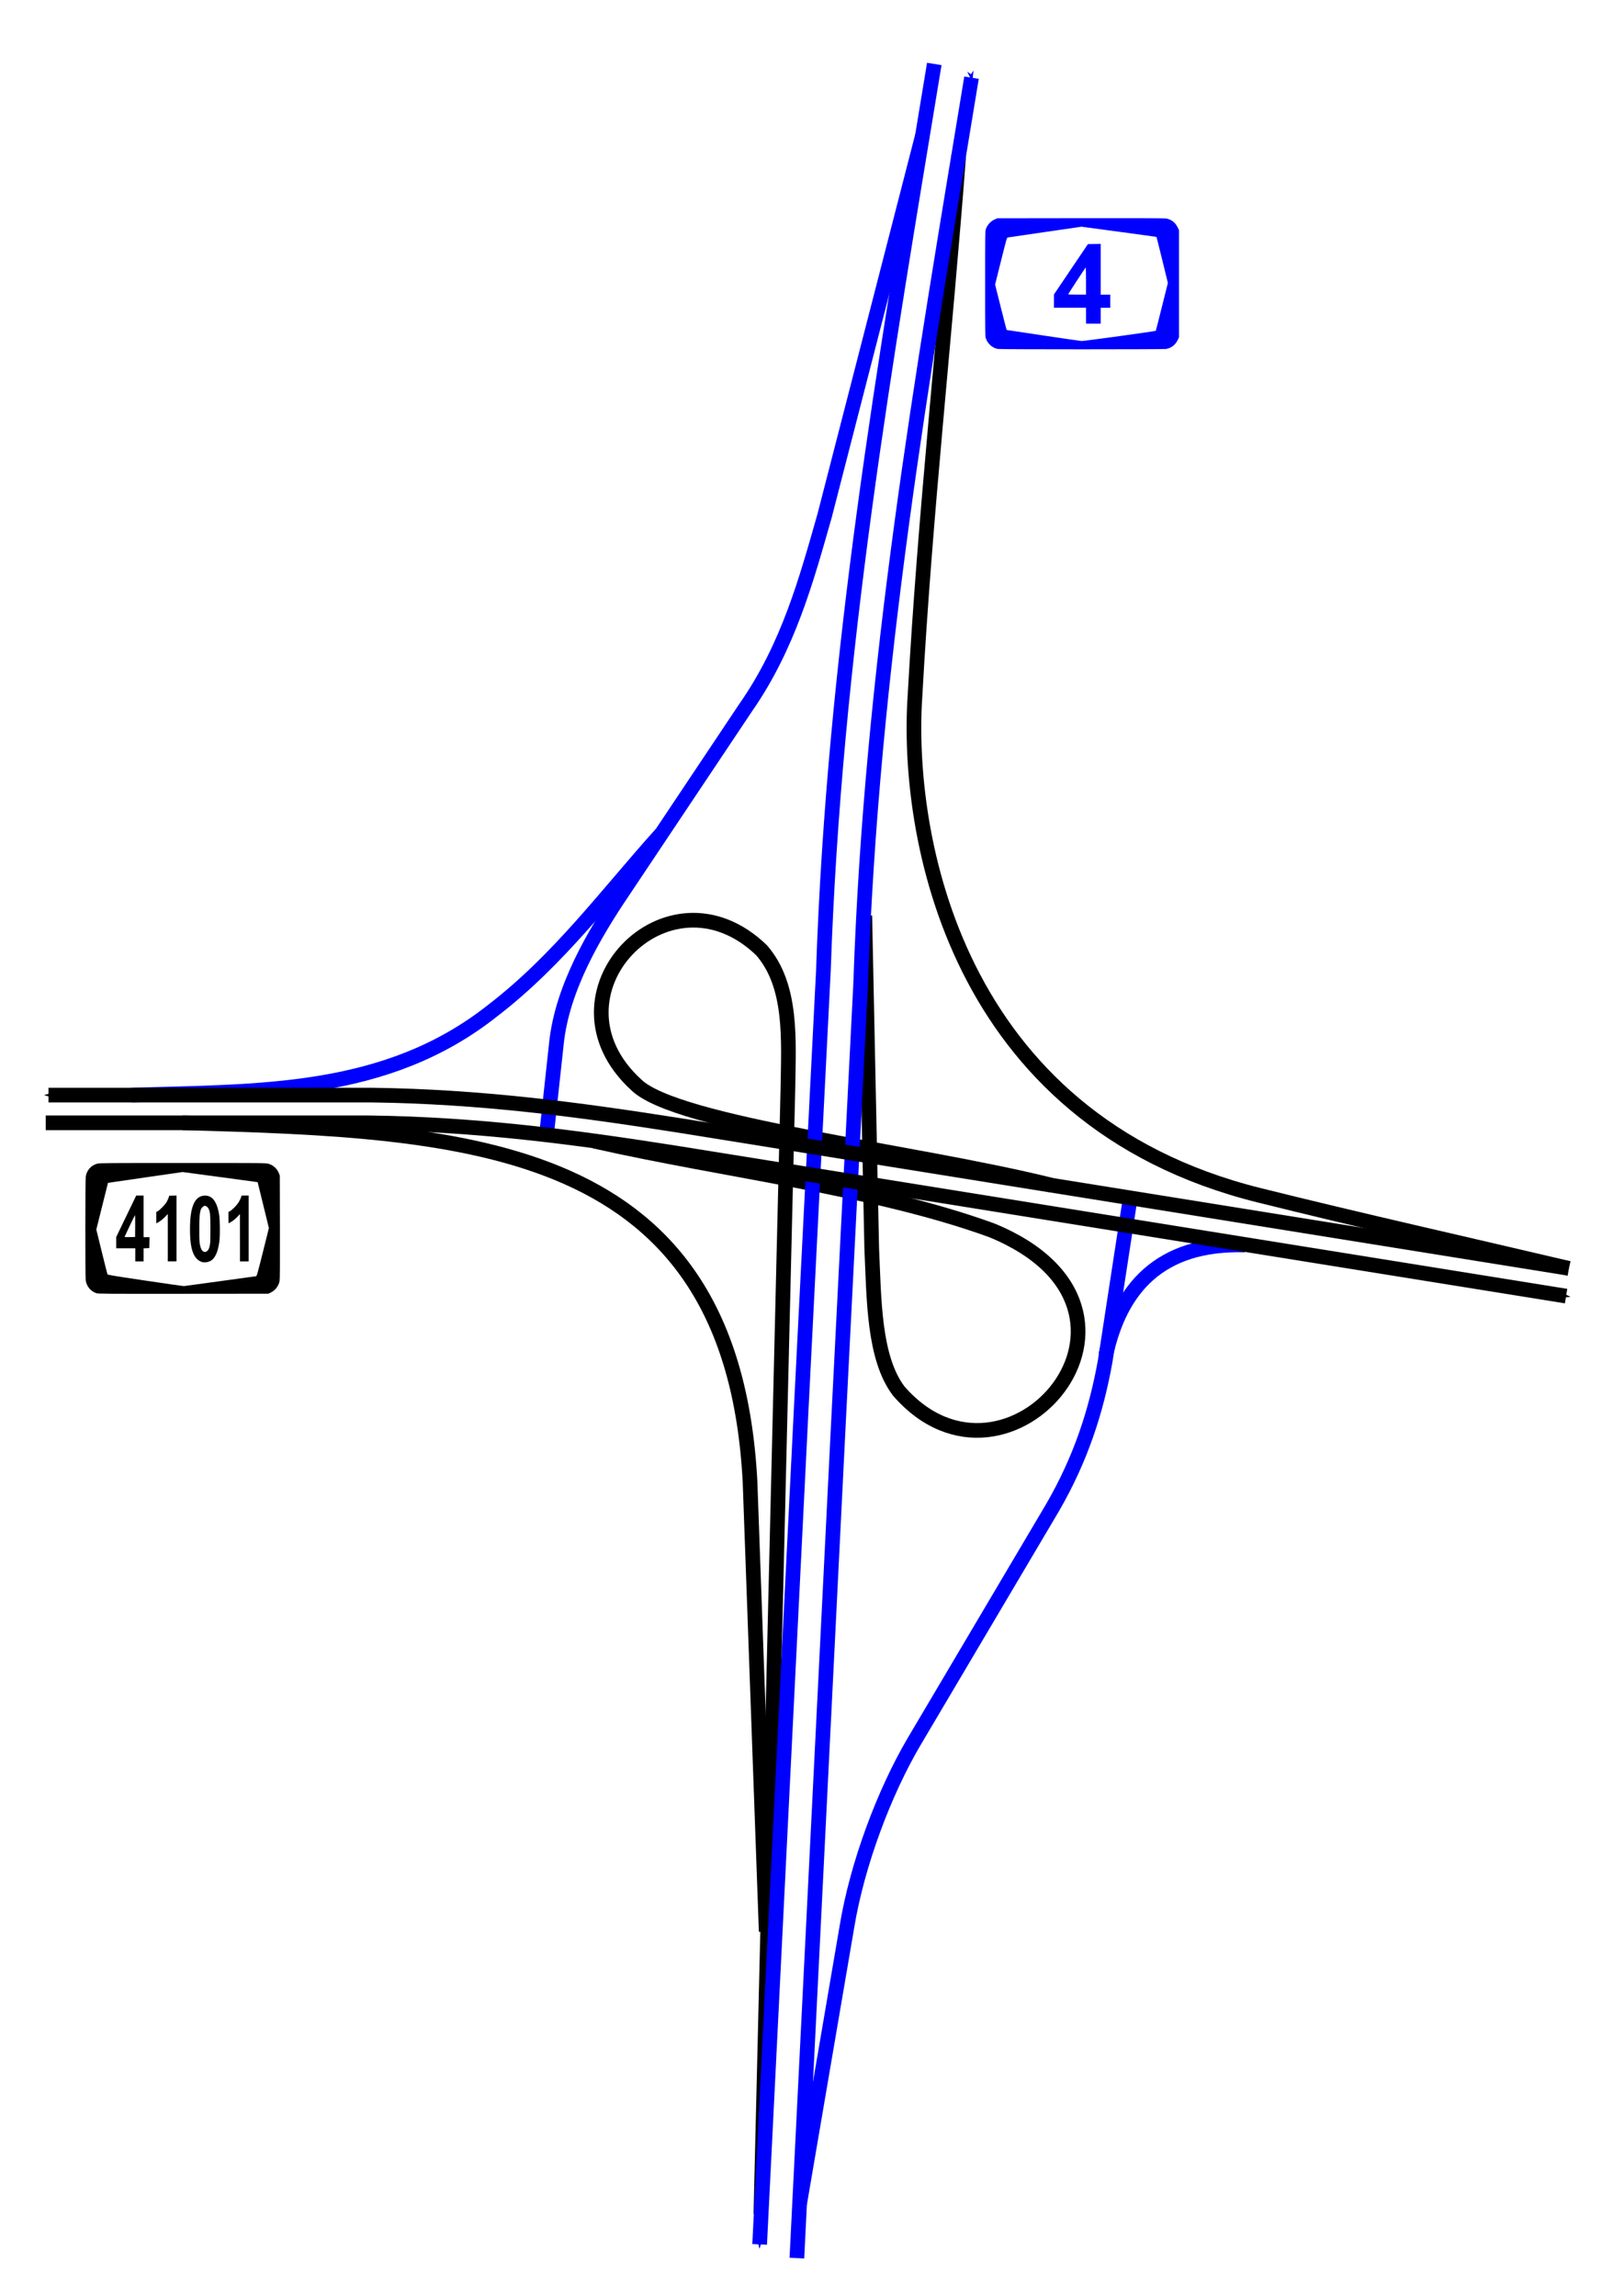 <?xml version="1.0" encoding="UTF-8" standalone="no"?>
<!-- Created with Inkscape (http://www.inkscape.org/) -->

<svg
   xmlns:dc="http://purl.org/dc/elements/1.1/"
   xmlns:cc="http://creativecommons.org/ns#"
   xmlns:rdf="http://www.w3.org/1999/02/22-rdf-syntax-ns#"
   xmlns:svg="http://www.w3.org/2000/svg"
   xmlns="http://www.w3.org/2000/svg"
   xmlns:sodipodi="http://sodipodi.sourceforge.net/DTD/sodipodi-0.dtd"
   xmlns:inkscape="http://www.inkscape.org/namespaces/inkscape"
   width="104mm"
   height="148mm"
   viewBox="0 0 104 148"
   version="1.1"
   id="svg3446"
   inkscape:version="0.92.2 (5c3e80d, 2017-08-06)"
   sodipodi:docname="מחלף אשדוד צפון.svg">
  <defs
     id="defs3440">
    <marker
       inkscape:isstock="true"
       style="overflow:visible"
       id="marker4228"
       refX="0.0"
       refY="0.0"
       orient="auto"
       inkscape:stockid="Arrow1Sstart">
      <path
         transform="scale(0.2) translate(6,0)"
         style="fill-rule:evenodd;stroke:#0000ff;stroke-width:1pt;stroke-opacity:1;fill:#0000ff;fill-opacity:1"
         d="M 0.0,0.0 L 5.0,-5.0 L -12.5,0.0 L 5.0,5.0 L 0.0,0.0 z "
         id="path4226" />
    </marker>
    <marker
       inkscape:stockid="Arrow1Send"
       orient="auto"
       refY="0.0"
       refX="0.0"
       id="marker4188"
       style="overflow:visible;"
       inkscape:isstock="true">
      <path
         id="path4186"
         d="M 0.0,0.0 L 5.0,-5.0 L -12.5,0.0 L 5.0,5.0 L 0.0,0.0 z "
         style="fill-rule:evenodd;stroke:#0000ff;stroke-width:1pt;stroke-opacity:1;fill:#0000ff;fill-opacity:1"
         transform="scale(0.2) rotate(180) translate(6,0)" />
    </marker>
    <marker
       inkscape:stockid="Arrow1Send"
       orient="auto"
       refY="0.0"
       refX="0.0"
       id="Arrow1Send"
       style="overflow:visible;"
       inkscape:isstock="true">
      <path
         id="path877"
         d="M 0.0,0.0 L 5.0,-5.0 L -12.5,0.0 L 5.0,5.0 L 0.0,0.0 z "
         style="fill-rule:evenodd;stroke:#000000;stroke-width:1pt;stroke-opacity:1;fill:#000000;fill-opacity:1"
         transform="scale(0.2) rotate(180) translate(6,0)" />
    </marker>
    <marker
       inkscape:stockid="Arrow1Sstart"
       orient="auto"
       refY="0.0"
       refX="0.0"
       id="Arrow1Sstart"
       style="overflow:visible"
       inkscape:isstock="true"
       inkscape:collect="always">
      <path
         id="path874"
         d="M 0.0,0.0 L 5.0,-5.0 L -12.5,0.0 L 5.0,5.0 L 0.0,0.0 z "
         style="fill-rule:evenodd;stroke:#000000;stroke-width:1pt;stroke-opacity:1;fill:#000000;fill-opacity:1"
         transform="scale(0.2) translate(6,0)" />
    </marker>
  </defs>
  <sodipodi:namedview
     id="base"
     pagecolor="#ffffff"
     bordercolor="#666666"
     borderopacity="1.0"
     inkscape:pageopacity="0.0"
     inkscape:pageshadow="2"
     inkscape:zoom="1.4"
     inkscape:cx="171.2911"
     inkscape:cy="277.16551"
     inkscape:document-units="mm"
     inkscape:current-layer="layer1"
     showgrid="false"
     inkscape:window-width="1920"
     inkscape:window-height="1001"
     inkscape:window-x="-9"
     inkscape:window-y="-9"
     inkscape:window-maximized="1" />
  <g
     inkscape:label="Layer 1"
     inkscape:groupmode="layer"
     id="layer1"
     transform="translate(0,-149)">
    <path
       style="fill:none;stroke:#000000;stroke-width:0.946;stroke-linecap:butt;stroke-linejoin:miter;stroke-miterlimit:4;stroke-dasharray:none;stroke-opacity:1"
       d="m 38.334,222.568 c 8.538,1.929 18.054,3.001 25.601,5.741 12.522,5.126 1.027,18.438 -5.987,10.366 -1.619,-2.133 -1.594,-5.916 -1.743,-9.204 l -0.447,-21.446"
       id="path4010"
       inkscape:connector-curvature="0"
       sodipodi:nodetypes="ccccc" />
    <path
       style="fill:none;stroke:#000000;stroke-width:0.946;stroke-linecap:butt;stroke-linejoin:miter;stroke-miterlimit:4;stroke-dasharray:none;stroke-opacity:1"
       d="m 67.771,225.397 c -8.877,-2.203 -24.148,-3.905 -26.755,-6.47 -6.303,-5.779 2.019,-14.522 8.087,-8.668 2,2.298 1.739,5.788 1.698,8.936 l -1.743,72.548"
       id="path4012"
       inkscape:connector-curvature="0"
       sodipodi:nodetypes="ccccc" />
    <path
       style="fill:none;stroke:#000000;stroke-width:0.946;stroke-linecap:butt;stroke-linejoin:miter;stroke-miterlimit:4;stroke-dasharray:none;stroke-opacity:1"
       d="m 11.774,221.382 c 18.57,0.512 35.435,1.191 36.585,23.134 l 1.043,29.003"
       id="path4014"
       inkscape:connector-curvature="0"
       sodipodi:nodetypes="ccc" />
    <path
       style="fill:none;stroke:#000000;stroke-width:0.946;stroke-linecap:butt;stroke-linejoin:miter;stroke-miterlimit:4;stroke-dasharray:none;stroke-opacity:1"
       d="m 101.154,230.767 c -6.664,-1.569 -13.467,-3.092 -19.972,-4.714 -19.712,-4.906 -22.8,-23.302 -22.183,-32.259 0.656,-11.852 1.937,-23.112 2.816,-34.788"
       id="path4016"
       inkscape:connector-curvature="0"
       sodipodi:nodetypes="cccc" />
    <path
       style="fill:none;stroke:#0000ff;stroke-width:0.946;stroke-linecap:butt;stroke-linejoin:miter;stroke-miterlimit:4;stroke-dasharray:none;stroke-opacity:1"
       d="m 51.56,291.04 3.038,-17.782 c 0.669,-4.111 2.436,-8.75 4.334,-11.974 l 8.936,-15.102 c 1.786,-3.084 2.807,-6.157 3.396,-9.472 l 1.564,-10.187"
       id="path4018"
       inkscape:connector-curvature="0"
       sodipodi:nodetypes="cccccc" />
    <path
       style="fill:none;stroke:#0000ff;stroke-width:0.946;stroke-linecap:butt;stroke-linejoin:miter;stroke-miterlimit:4;stroke-dasharray:none;stroke-opacity:1"
       d="m 71.297,236.352 c 0.927,-4.228 3.425,-7.257 8.981,-7.093"
       id="path4020"
       inkscape:connector-curvature="0"
       sodipodi:nodetypes="cc" />
    <path
       style="fill:none;stroke:#0000ff;stroke-width:0.946;stroke-linecap:butt;stroke-linejoin:miter;stroke-miterlimit:4;stroke-dasharray:none;stroke-opacity:1"
       d="m 59.473,157.755 -6.305,24.49 c -1.167,4.088 -2.326,8.409 -5.093,12.376 l -7.908,11.84 c -1.847,2.736 -3.917,6.237 -4.289,9.785 l -0.626,5.764"
       id="path4022"
       inkscape:connector-curvature="0"
       sodipodi:nodetypes="cccccc" />
    <path
       style="fill:none;stroke:#0000ff;stroke-width:0.946;stroke-linecap:butt;stroke-linejoin:miter;stroke-miterlimit:4;stroke-dasharray:none;stroke-opacity:1"
       d="m 42.615,202.774 c -3.447,3.823 -6.561,8.085 -10.848,11.373 -6.9,5.468 -15.158,5.189 -23.3,5.451"
       id="path4024"
       inkscape:connector-curvature="0"
       sodipodi:nodetypes="ccc" />
    <path
       style="fill:none;stroke:#0000ff;stroke-width:0.946;stroke-linecap:butt;stroke-linejoin:miter;stroke-miterlimit:4;stroke-dasharray:none;stroke-opacity:1;marker-start:url(#marker4228)"
       d="m 62.64,154.008 c -3.161,19.221 -6.458,37.98 -7.149,58.441 l -1.43,28.237 -2.681,53.884"
       id="path4002"
       inkscape:connector-curvature="0"
       sodipodi:nodetypes="cccc" />
    <path
       sodipodi:nodetypes="cccc"
       inkscape:connector-curvature="0"
       id="path4004"
       d="m 60.239,153.123 c -3.161,19.221 -6.458,37.98 -7.149,58.441 l -1.43,28.237 -2.681,53.884"
       style="fill:none;stroke:#0000ff;stroke-width:0.946;stroke-linecap:butt;stroke-linejoin:miter;stroke-miterlimit:4;stroke-dasharray:none;stroke-opacity:1;marker-end:url(#marker4188)" />
    <path
       style="fill:none;stroke:#000000;stroke-width:0.946;stroke-linecap:butt;stroke-linejoin:miter;stroke-miterlimit:4;stroke-dasharray:none;stroke-opacity:1;marker-end:url(#Arrow1Send)"
       d="M 2.948,221.384 H 23.814 c 6.949,0.089 13.208,0.913 19.882,1.966 l 57.279,9.204"
       id="path4006"
       inkscape:connector-curvature="0"
       sodipodi:nodetypes="cccc" />
    <path
       sodipodi:nodetypes="cccc"
       inkscape:connector-curvature="0"
       id="path4008"
       d="M 3.127,219.597 H 23.992 c 6.949,0.089 13.208,0.913 19.882,1.966 l 57.279,9.204"
       style="fill:none;stroke:#000000;stroke-width:0.946;stroke-linecap:butt;stroke-linejoin:miter;stroke-miterlimit:4;stroke-dasharray:none;stroke-opacity:1;marker-start:url(#Arrow1Sstart)" />
    <path
       style="fill:#0000ff;stroke-width:0.026"
       d="m 64.348,171.498 c -0.361,-0.061 -0.671,-0.336 -0.788,-0.697 -0.04,-0.123 -0.043,-0.406 -0.043,-3.509 0,-3.103 0.003,-3.385 0.043,-3.509 0.095,-0.293 0.321,-0.534 0.616,-0.655 l 0.133,-0.055 5.367,-0.007 c 3.529,-0.004 5.415,0.002 5.507,0.019 0.336,0.062 0.588,0.252 0.739,0.557 l 0.096,0.195 v 3.454 3.454 l -0.096,0.195 c -0.15,0.303 -0.4,0.493 -0.733,0.556 -0.161,0.03 -10.661,0.031 -10.841,1.9e-4 z m 7.834,-0.83 c 1.278,-0.175 2.331,-0.33 2.339,-0.343 0.008,-0.013 0.187,-0.713 0.397,-1.554 l 0.382,-1.53 -0.361,-1.479 c -0.198,-0.813 -0.365,-1.483 -0.37,-1.488 -0.005,-0.005 -1.095,-0.156 -2.422,-0.334 l -2.413,-0.325 -2.341,0.34 c -1.287,0.187 -2.371,0.345 -2.409,0.352 -0.067,0.013 -0.072,0.028 -0.446,1.524 l -0.378,1.512 0.366,1.464 c 0.201,0.805 0.373,1.465 0.382,1.466 0.009,8.7e-4 1.075,0.161 2.368,0.355 1.294,0.194 2.404,0.355 2.467,0.356 0.064,0.002 1.161,-0.14 2.439,-0.315 z m -2.159,-1.318 v -0.511 h -1.035 -1.035 l 8.7e-4,-0.428 8.7e-4,-0.428 1.095,-1.623 1.095,-1.623 0.413,-0.007 0.413,-0.007 v 1.637 1.637 h 0.307 0.307 v 0.422 0.422 h -0.307 -0.307 v 0.511 0.511 h -0.473 -0.473 z m 0,-2.242 c 0,-0.523 -0.009,-0.877 -0.023,-0.863 -0.048,0.051 -1.128,1.703 -1.128,1.726 0,0.014 0.235,0.024 0.575,0.024 h 0.575 z"
       id="path4296"
       inkscape:connector-curvature="0"
       sodipodi:nodetypes="csscccscccccccccscscscscscscscscscccccccccccccccccccccccscsscs" />
    <path
       style="fill:#000000;stroke-width:0.026"
       d="m 6.204,232.363 c -0.37,-0.127 -0.628,-0.447 -0.679,-0.843 -0.032,-0.246 -0.029,-6.442 0.003,-6.663 0.06,-0.415 0.348,-0.739 0.752,-0.844 0.135,-0.035 0.751,-0.04 5.513,-0.04 5.267,0 5.364,8.7e-4 5.524,0.051 0.312,0.096 0.543,0.308 0.664,0.608 l 0.059,0.147 0.008,3.324 c 0.006,2.415 -2.9e-4,3.365 -0.021,3.476 -0.062,0.326 -0.283,0.611 -0.581,0.751 l -0.146,0.069 -5.484,0.005 c -5.118,0.004 -5.492,0.002 -5.612,-0.039 z m 7.989,-0.772 c 1.244,-0.169 2.287,-0.312 2.317,-0.319 0.049,-0.011 0.091,-0.161 0.441,-1.557 l 0.386,-1.545 -0.361,-1.479 c -0.199,-0.813 -0.362,-1.481 -0.364,-1.483 -0.002,-0.002 -1.091,-0.15 -2.421,-0.328 l -2.418,-0.324 -2.325,0.336 c -1.279,0.185 -2.361,0.342 -2.405,0.35 l -0.081,0.014 -0.376,1.504 -0.376,1.504 0.348,1.415 c 0.191,0.778 0.357,1.437 0.369,1.464 0.019,0.045 0.257,0.085 2.448,0.412 1.335,0.199 2.455,0.358 2.491,0.353 0.035,-0.005 1.082,-0.147 2.326,-0.316 z m -1.125,-1.223 c -0.148,-0.032 -0.295,-0.122 -0.407,-0.249 -0.29,-0.329 -0.411,-0.888 -0.411,-1.892 0,-1.411 0.291,-2.101 0.907,-2.15 0.519,-0.042 0.841,0.375 0.975,1.259 0.053,0.353 0.06,1.317 0.013,1.687 -0.091,0.703 -0.289,1.127 -0.597,1.276 -0.148,0.071 -0.341,0.099 -0.479,0.069 z m 0.33,-0.758 c 0.052,-0.059 0.089,-0.145 0.121,-0.285 0.041,-0.173 0.047,-0.317 0.047,-1.094 0,-0.94 -0.013,-1.086 -0.12,-1.311 -0.052,-0.11 -0.152,-0.185 -0.248,-0.185 -0.074,0 -0.197,0.114 -0.241,0.224 -0.085,0.213 -0.107,0.488 -0.106,1.31 0.001,0.652 0.01,0.841 0.044,0.994 0.055,0.245 0.117,0.364 0.217,0.415 0.108,0.055 0.194,0.034 0.284,-0.068 z m -4.676,0.283 v -0.422 h -0.614 -0.614 l -2.9e-4,-0.364 -2.9e-4,-0.364 0.645,-1.336 0.645,-1.336 h 0.237 0.237 v 1.342 1.342 h 0.192 0.192 l -0.007,0.352 -0.007,0.352 -0.185,0.008 -0.185,0.007 v 0.421 0.421 h -0.268 -0.268 v -0.422 z m -0.006,-1.865 c 0.004,-0.415 -0.003,-0.705 -0.016,-0.69 -0.025,0.027 -0.668,1.379 -0.668,1.404 0,0.009 0.152,0.012 0.339,0.008 l 0.339,-0.007 z m 2.102,0.762 v -1.525 l -0.179,0.182 c -0.178,0.181 -0.32,0.291 -0.479,0.373 l -0.083,0.043 v -0.366 -0.366 l 0.095,-0.051 c 0.135,-0.072 0.464,-0.411 0.567,-0.584 0.048,-0.081 0.107,-0.207 0.13,-0.28 l 0.043,-0.133 0.234,-0.007 0.234,-0.007 v 2.123 2.123 h -0.281 -0.281 z m 4.652,-0.002 -5.8e-4,-1.528 -0.117,0.135 c -0.121,0.139 -0.332,0.311 -0.503,0.41 -0.053,0.031 -0.102,0.056 -0.109,0.056 -0.006,0 -0.011,-0.164 -0.011,-0.365 v -0.365 l 0.096,-0.05 c 0.053,-0.028 0.188,-0.143 0.3,-0.255 0.202,-0.202 0.348,-0.431 0.421,-0.658 l 0.031,-0.096 h 0.228 0.228 v 2.122 2.122 h -0.281 -0.281 l -5.8e-4,-1.528 z"
       id="path4294"
       inkscape:connector-curvature="0" />
  </g>
</svg>
